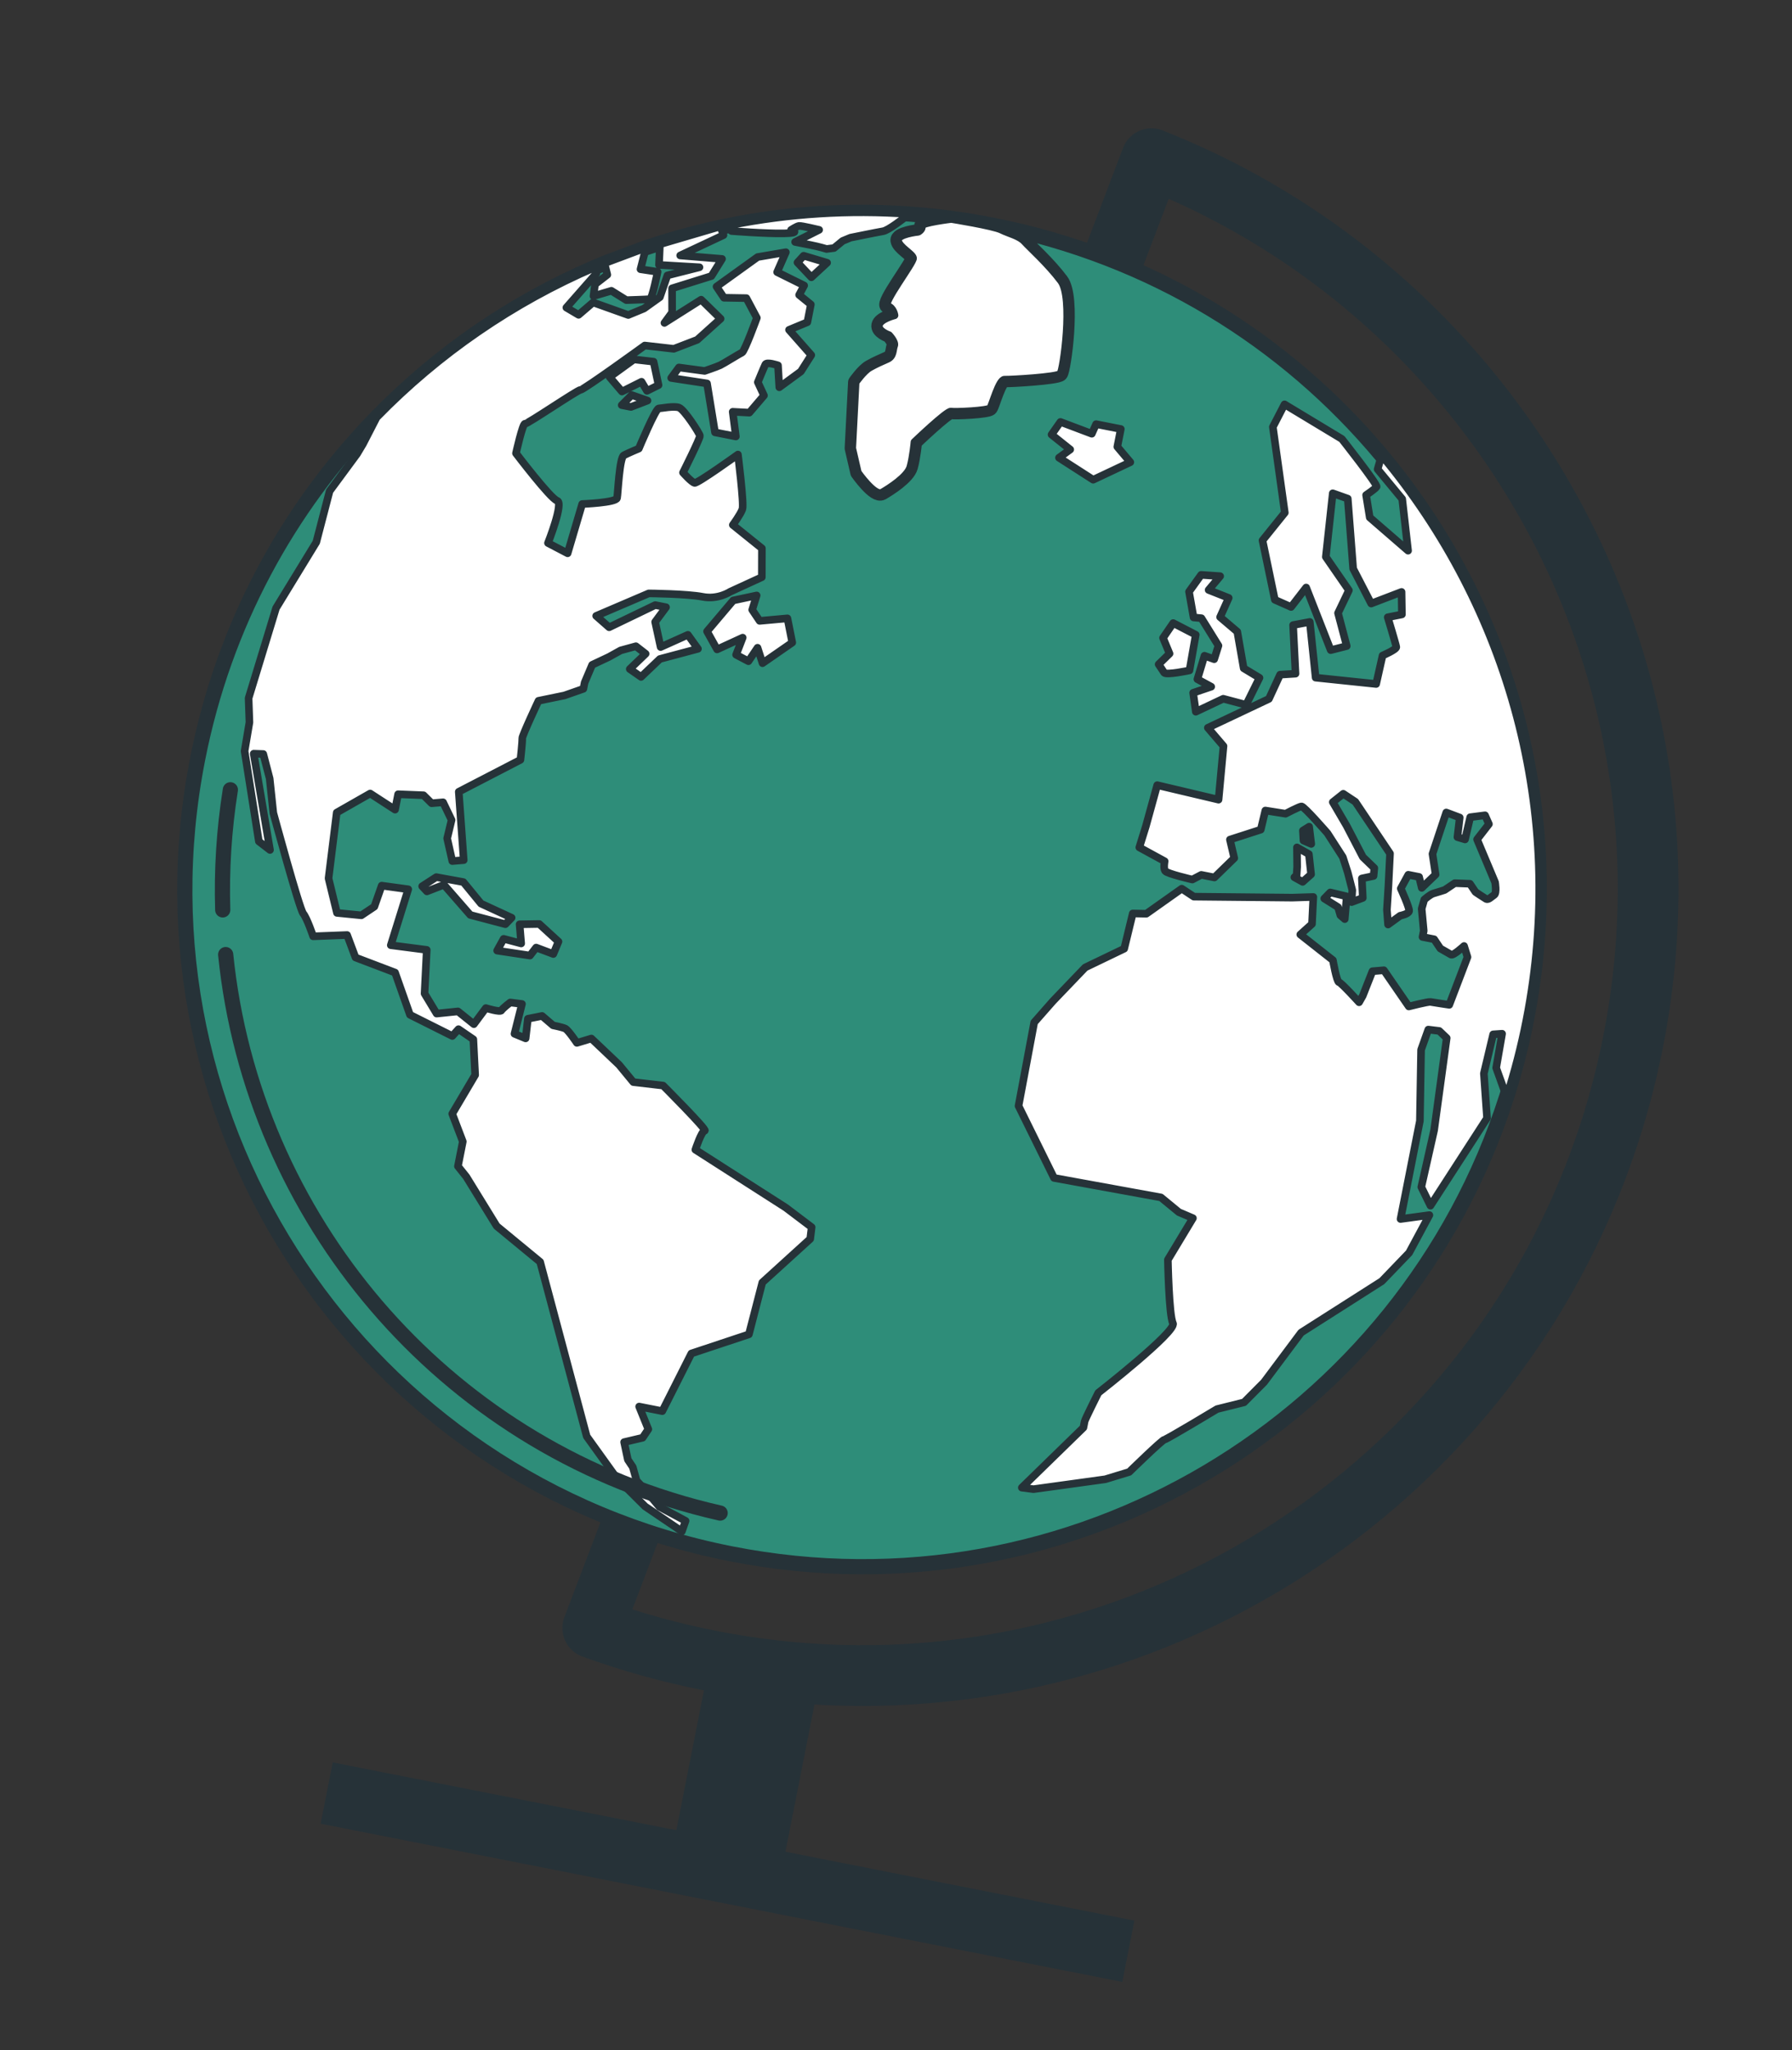 <svg width="118" height="135" viewBox="0 0 118 135" fill="none" xmlns="http://www.w3.org/2000/svg">
<rect x="0" y="0" width="118" height="135" fill="#333333" stroke="none"/>
<path d="M39.032 107.203C41.505 108.102 44.08 108.822 46.742 109.348C72.793 114.489 98.127 99.111 106.033 74.426C106.64 72.535 107.143 70.591 107.537 68.597C110.685 52.647 106.141 36.964 96.476 25.386C91.052 18.887 84.016 13.683 75.822 10.449L39.032 107.203Z" stroke="#263238" stroke-width="4" stroke-miterlimit="10" stroke-linecap="round" stroke-linejoin="round"/>
<path d="M90.976 29.983C84.662 22.419 75.816 16.891 65.394 14.834C63.548 14.469 61.705 14.225 59.875 14.093C55.884 13.81 51.949 14.068 48.158 14.816C47.922 14.862 47.687 14.91 47.452 14.961C47.191 15.016 46.93 15.075 46.673 15.134C45.271 15.462 43.891 15.855 42.538 16.311L39.802 17.336C39.588 17.425 39.373 17.515 39.161 17.608C33.778 19.926 28.89 23.287 24.797 27.488C18.973 33.465 14.758 41.143 13.021 49.944C8.253 74.102 23.972 97.549 48.129 102.316C70.572 106.746 92.396 93.498 99.208 72.231C99.731 70.602 100.165 68.927 100.504 67.209C103.216 53.468 99.302 39.958 90.976 29.983ZM69.82 24.613C69.618 24.837 66.519 25.016 66.153 24.998C65.787 24.978 65.343 26.687 65.201 26.871C65.059 27.053 62.873 27.151 62.618 27.101C62.364 27.05 60.215 29.109 60.215 29.109C60.215 29.109 60.127 30.095 59.944 30.747C59.764 31.396 58.556 32.162 58.079 32.437C57.601 32.712 56.49 31.12 56.49 31.12L56.119 29.516L56.343 25.174C56.343 25.174 56.859 24.431 57.275 24.197C57.691 23.961 58.038 23.817 58.444 23.634C58.85 23.45 58.775 23.014 58.879 22.767C58.979 22.523 58.541 22.067 58.541 22.067C58.541 22.067 57.8 21.814 57.88 21.409C57.96 21.001 58.904 20.765 58.904 20.765C58.904 20.765 58.842 20.277 58.444 20.147C58.049 20.015 60.176 17.267 60.125 16.99C60.073 16.716 59.207 16.282 59.136 15.846C59.064 15.408 60.466 15.264 60.466 15.264C60.466 15.264 60.76 15.11 60.698 14.886C60.636 14.663 62.639 14.422 62.639 14.422C62.639 14.422 65.403 14.865 65.934 15.127C66.464 15.389 67.123 15.52 67.471 15.906C67.817 16.291 69.03 17.375 69.865 18.492C70.702 19.61 70.023 24.389 69.82 24.613Z" fill="#2E8D79" stroke="#263238" stroke-miterlimit="10" stroke-linecap="round" stroke-linejoin="round"/>
<path d="M31.674 59.503L30.511 58.084L28.729 57.758L27.798 58.36L28.112 58.698L29.234 58.263L30.967 60.249L33.278 60.858L33.69 60.433L31.674 59.503ZM35.508 60.844L34.214 60.865L34.319 62.127L33.164 61.822L32.735 62.598L34.897 62.924L35.304 62.397L36.435 62.822L36.775 62.004L35.508 60.844ZM88.678 59.028L87.594 58.766L87.201 59.171L88.104 59.735L88.262 60.272L88.551 60.523L88.678 59.028ZM86.187 56.243L85.403 55.799L85.416 57.082L85.38 57.63L85.231 57.769L85.777 58.071L86.333 57.575L86.187 56.243ZM86.205 54.437L85.793 54.694L85.831 55.352L86.343 55.573L86.205 54.437ZM78.738 41.798L77.253 41.029L76.584 42.006L77.013 43.042L76.293 43.746C76.293 43.746 76.538 44.113 76.66 44.295C76.782 44.477 78.326 44.147 78.326 44.147L78.738 41.798ZM81.894 44.006L81.473 41.597L80.341 40.635L80.908 39.374L79.585 38.849L80.346 37.941L79.093 37.854L78.295 38.963L78.595 40.659L79.112 40.709L80.234 42.516L79.952 43.409L79.312 43.18L78.847 44.725L79.756 45.219L78.567 45.621L78.742 46.868L80.548 46.012L82.054 46.412L82.935 44.634L81.894 44.006ZM98.91 68.071L98.52 70.319L99.208 72.231C99.731 70.602 100.165 68.927 100.504 67.209C103.216 53.467 99.3 39.957 90.975 29.983L90.714 30.9L92.334 32.859L92.72 36.263L90.194 34.074L89.955 32.599C89.955 32.599 90.566 32.193 90.646 32.051C90.728 31.909 88.359 28.905 88.359 28.905L84.584 26.627L83.815 28.114L84.603 33.761L83.134 35.586L83.947 39.496L85.015 39.97L86.008 38.687L87.625 42.811L88.681 42.543L88.107 40.371L88.823 38.873L87.303 36.672L87.759 32.482L88.748 32.835L89.104 37.449L90.29 39.744L92.29 38.977L92.314 40.461L91.38 40.647C91.38 40.647 91.923 42.443 91.944 42.607C91.964 42.769 91.039 43.168 91.039 43.168L90.618 45.04L86.632 44.624L86.248 40.954L85.149 41.161L85.308 44.362L84.292 44.426L83.555 46.023L79.534 47.924L80.566 49.13L80.24 52.658L76.2 51.703L75.454 54.407L75.021 55.801L76.691 56.712C76.691 56.712 76.6 57.171 76.722 57.353C76.846 57.535 78.513 57.918 78.513 57.918L79.101 57.61L79.968 57.781L81.274 56.508L80.988 55.288L83.018 54.633L83.321 53.372L84.652 53.583C84.652 53.583 85.534 53.121 85.699 53.101C85.861 53.081 87.41 54.866 87.41 54.866L88.421 56.438L88.747 57.452L89.047 58.62L88.998 59.404L89.738 59.128L89.675 57.846L90.447 57.682L90.496 57.162L89.742 56.434L88.67 54.374L87.762 52.819L88.452 52.27L89.245 52.796L91.531 56.205L91.425 58.349L91.326 59.914L91.401 60.881L92.201 60.299C92.201 60.299 92.748 60.196 92.788 59.993C92.828 59.789 92.238 58.509 92.238 58.509L92.733 57.603L93.445 57.744L93.62 58.467L94.533 57.589L94.326 56.229L95.234 53.501L96.121 53.834L95.97 55.125L96.47 55.276L96.811 53.812L97.787 53.687L98.043 54.267L97.262 55.274L98.448 58.096C98.448 58.096 98.572 58.809 98.39 58.931C98.207 59.053 98.005 59.276 97.861 59.197C97.719 59.117 97.16 58.74 97.16 58.74L96.792 58.195L95.796 58.156L95.126 58.606C95.126 58.606 94.617 58.77 94.396 58.832C94.173 58.891 93.786 59.239 93.786 59.239L93.615 59.839L93.75 61.293L93.67 61.699L94.435 61.849L94.843 62.458C94.843 62.458 95.412 62.782 95.553 62.864C95.698 62.945 96.406 62.293 96.406 62.293L96.632 63.023L95.432 66.168C95.432 66.168 94.355 66.008 94.2 65.977C94.048 65.947 92.768 66.276 92.768 66.276L91.126 63.891L90.373 63.955L89.736 65.572L89.493 66C89.493 66 88.323 64.711 88.169 64.681C88.017 64.651 87.77 63.229 87.77 63.229L85.622 61.538L86.393 60.844L86.48 59.065L85.096 59.109L78.612 59.045L77.816 58.518L75.483 60.17L74.59 60.152L74.026 62.472L71.457 63.708L69.327 65.93L68.1 67.325L67.069 72.825L69.407 77.567L76.445 78.85L77.627 79.822L78.552 80.217L76.902 82.955C76.902 82.955 76.971 86.615 77.237 87.14C77.503 87.669 72.321 91.717 72.321 91.717C72.321 91.717 71.451 93.448 71.421 93.6C71.391 93.754 71.341 94.008 71.341 94.008L67.285 97.961L68.056 98.061L72.783 97.409L74.357 96.929C74.357 96.929 76.516 94.818 76.678 94.799C76.84 94.777 80.139 92.788 80.139 92.788L81.917 92.345L83.234 91.02L85.676 87.752L90.993 84.364L92.786 82.499L94.123 80.014L92.223 80.272L93.497 73.815L93.576 69.13L94.051 67.797L94.773 67.887L95.263 68.354L94.435 74.422L93.591 78.166L94.193 79.394L97.919 73.631L97.71 70.686L98.322 68.112L98.91 68.071ZM73.573 29.42L73.804 28.251L72.176 27.93L71.893 28.562L69.828 27.784L69.242 28.618L70.473 29.601L69.732 30.142L71.984 31.59L74.43 30.436L73.573 29.42ZM51.851 40.719L50.021 40.885L49.531 40.156L49.824 39.21L48.28 39.54L46.557 41.576L47.219 42.764L48.906 41.988L48.471 43.115L49.284 43.542L49.883 42.654L50.211 43.671L52.169 42.314L51.851 40.719ZM41.599 26.014L40.938 26.678L41.548 26.798L42.637 26.379L41.599 26.014ZM43.036 23.816L41.743 23.667L40.141 24.829L40.956 25.784L42.244 25.138L42.602 25.739L43.364 25.36L43.036 23.816ZM52.918 16.84L52.512 17.287L53.429 18.259L54.464 17.302L52.918 16.84ZM51.955 21.72L53.163 21.218L53.393 20.049L52.62 19.42L52.953 18.801L51.172 17.919L51.748 16.608L49.889 16.926L47.182 18.874L47.672 19.607L49.146 19.631L49.838 20.932C49.838 20.932 49.031 23.149 48.858 23.221C48.686 23.293 47.662 23.937 47.428 24.048C47.194 24.159 46.401 24.427 46.401 24.427L44.704 24.198L44.197 24.889L46.557 25.249L47.082 28.471L48.456 28.742L48.247 27.116L49.344 27.173L50.307 26.044L49.901 25.169C49.901 25.169 50.302 24.194 50.396 24C50.486 23.806 51.23 24.059 51.23 24.059L51.315 25.503L52.736 24.462L53.422 23.382L51.955 21.72ZM42.176 17.729L42.539 16.311L39.803 17.336L39.992 18.092L39.179 18.723L39.08 19.497L40.258 19.148L41.246 19.764C41.246 19.764 42.627 19.721 42.789 19.699C42.951 19.679 43.303 17.899 43.303 17.899L42.176 17.729ZM53.446 80.812L51.745 79.524L45.789 75.709C45.789 75.709 46.194 74.468 46.406 74.457C46.62 74.446 43.664 71.485 43.664 71.485L41.702 71.256L40.766 70.119L38.941 68.386L37.987 68.674C37.987 68.674 37.415 67.821 37.221 67.732C37.027 67.64 36.417 67.519 36.417 67.519L35.694 66.9L34.76 67.086L34.611 68.378L33.877 68.075L34.371 66.111L33.599 66.013C33.599 66.013 33.101 66.388 33.021 66.533C32.939 66.675 31.992 66.382 31.992 66.382L31.204 67.441L30.155 66.6L28.751 66.745L27.956 65.427L28.1 62.549L25.733 62.242L26.881 58.558L25.134 58.319L24.649 59.703L23.796 60.274L22.188 60.115L21.634 57.839L22.173 53.508L24.376 52.252L25.077 52.708L26.014 53.315L26.215 52.3L27.89 52.367L28.422 52.894L29.175 52.83L29.736 53.998L29.445 55.207L29.783 56.702L30.535 56.639L30.209 52.137L34.27 50.035C34.27 50.035 34.409 48.792 34.387 48.631C34.367 48.469 35.459 46.147 35.459 46.147L37.165 45.796L38.416 45.358L38.496 44.95L38.991 43.78L40.097 43.259L40.87 42.829L41.873 42.554L42.514 43.051L41.469 44.057L42.213 44.574L43.452 43.394L45.96 42.725L45.297 41.803L43.501 42.609L43.14 40.953L43.858 39.986L43.145 39.845L40.111 41.307L39.256 40.557L42.719 39.075C42.719 39.075 45.248 39.098 46.266 39.299C47.282 39.5 48.075 38.968 48.075 38.968L50.165 38.008L50.17 36.108L48.255 34.566C48.255 34.566 48.762 33.875 48.884 33.529C49.004 33.183 48.591 29.931 48.591 29.931C48.591 29.931 45.942 31.839 45.74 31.799C45.536 31.759 44.974 31.12 44.974 31.12C44.974 31.12 46.109 28.859 46.087 28.697C46.067 28.535 45.056 26.962 44.71 26.84C44.364 26.72 43.593 26.884 43.378 26.895C43.166 26.905 42.065 29.54 42.065 29.54C42.065 29.54 41.375 29.828 41.081 29.982C40.787 30.134 40.692 32.493 40.632 32.797C40.571 33.103 38.335 33.19 38.335 33.19L37.377 36.435L36.083 35.758C36.083 35.758 37.136 33.111 36.687 32.971C36.239 32.828 33.976 29.848 33.976 29.848C33.976 29.848 34.417 27.874 34.569 27.904C34.723 27.934 38.021 25.679 38.235 25.669C38.447 25.659 42.455 22.752 42.455 22.752L44.367 22.97L45.911 22.377L47.452 20.99L46.169 19.734L43.752 21.264L44.258 20.573L44.255 18.987L46.846 18.178L47.545 17.049L44.789 16.823L47.642 15.483L47.455 14.965L47.436 14.914L46.675 15.136L43.455 16.084L43.395 17.445L46.059 17.6L43.946 18.136L43.451 19.569L42.407 20.315L41.37 20.744L39.052 19.916L38.1 20.732L37.294 20.256L39.272 18.004L39.163 17.61C33.78 19.928 28.891 23.289 24.799 27.49L23.901 29.234L23.506 29.896L21.703 32.34L20.826 35.708L18.177 40.044L16.37 45.973L16.425 47.569L16.106 49.461L17.046 55.405L17.78 55.971L16.706 49.631L17.336 49.652L17.757 51.266L17.998 53.532C17.998 53.532 19.71 59.841 19.965 60.154C20.221 60.469 20.62 61.657 20.62 61.657L22.856 61.57L23.41 63.052L26.014 64.042L26.996 66.824L29.785 68.22L30.191 67.77L31.169 68.44L31.288 70.788L29.778 73.342L30.475 75.171L30.154 76.798L30.706 77.489L32.705 80.736L35.567 83.095L38.634 94.585L40.625 97.353L42.48 99.199L44.902 100.841L45.144 100.148L43.425 99.227C43.425 99.227 42.781 98.466 42.568 98.212C42.354 97.958 41.917 97.501 41.917 97.501L41.669 96.608L41.343 96.121L41.096 94.963L42.316 94.676L42.691 94.114L42.086 92.622L43.611 92.923L45.525 89.126L49.313 87.867L50.197 84.45L53.351 81.584L53.446 80.812ZM48.158 14.816L48.168 15.214C48.168 15.214 50.403 15.391 51.623 15.368C52.843 15.344 52.089 15.141 52.089 15.141C52.089 15.141 52.455 14.899 52.617 14.876C52.781 14.856 53.939 15.136 53.939 15.136L52.357 15.933C52.357 15.933 52.763 16.013 53.372 16.134C53.984 16.255 54.429 16.396 54.429 16.396L54.918 16.333L55.486 15.866L56.005 15.65C56.005 15.65 57.71 15.302 58.149 15.227C58.497 15.17 59.488 14.401 59.876 14.091C55.885 13.81 51.949 14.068 48.158 14.816ZM69.821 24.613C69.618 24.837 66.519 25.016 66.153 24.998C65.787 24.978 65.343 26.687 65.201 26.871C65.059 27.053 62.873 27.151 62.619 27.101C62.365 27.05 60.215 29.109 60.215 29.109C60.215 29.109 60.127 30.095 59.944 30.747C59.764 31.396 58.556 32.162 58.08 32.437C57.601 32.712 56.49 31.12 56.49 31.12L56.119 29.516L56.343 25.174C56.343 25.174 56.86 24.431 57.275 24.197C57.691 23.961 58.038 23.817 58.444 23.634C58.85 23.45 58.775 23.014 58.879 22.767C58.979 22.523 58.541 22.067 58.541 22.067C58.541 22.067 57.8 21.814 57.88 21.409C57.961 21.001 58.904 20.765 58.904 20.765C58.904 20.765 58.842 20.277 58.444 20.147C58.049 20.015 60.176 17.267 60.125 16.99C60.073 16.716 59.207 16.282 59.136 15.846C59.064 15.408 60.466 15.264 60.466 15.264C60.466 15.264 60.76 15.11 60.698 14.886C60.636 14.663 62.639 14.422 62.639 14.422C62.639 14.422 65.403 14.865 65.934 15.127C66.464 15.389 67.123 15.52 67.471 15.906C67.817 16.291 69.03 17.375 69.865 18.492C70.702 19.61 70.023 24.389 69.821 24.613Z" fill="white" stroke="#263238" stroke-width="0.5" stroke-miterlimit="10" stroke-linecap="round" stroke-linejoin="round"/>
<path d="M47.42 99.635C47.131 99.57 46.844 99.501 46.557 99.43C29.023 95.066 16.62 80.134 14.86 62.859M15.169 52.007C14.747 54.667 14.586 57.312 14.666 59.917" stroke="#263238" stroke-miterlimit="10" stroke-linecap="round" stroke-linejoin="round"/>
<path d="M53.923 110.766L46.741 109.349L44.414 121.14L51.596 122.558L53.923 110.766Z" fill="#263238"/>
<path d="M74.697 126.472L21.909 116.054L21.113 120.09L73.9 130.508L74.697 126.472Z" fill="#263238"/>
</svg>
